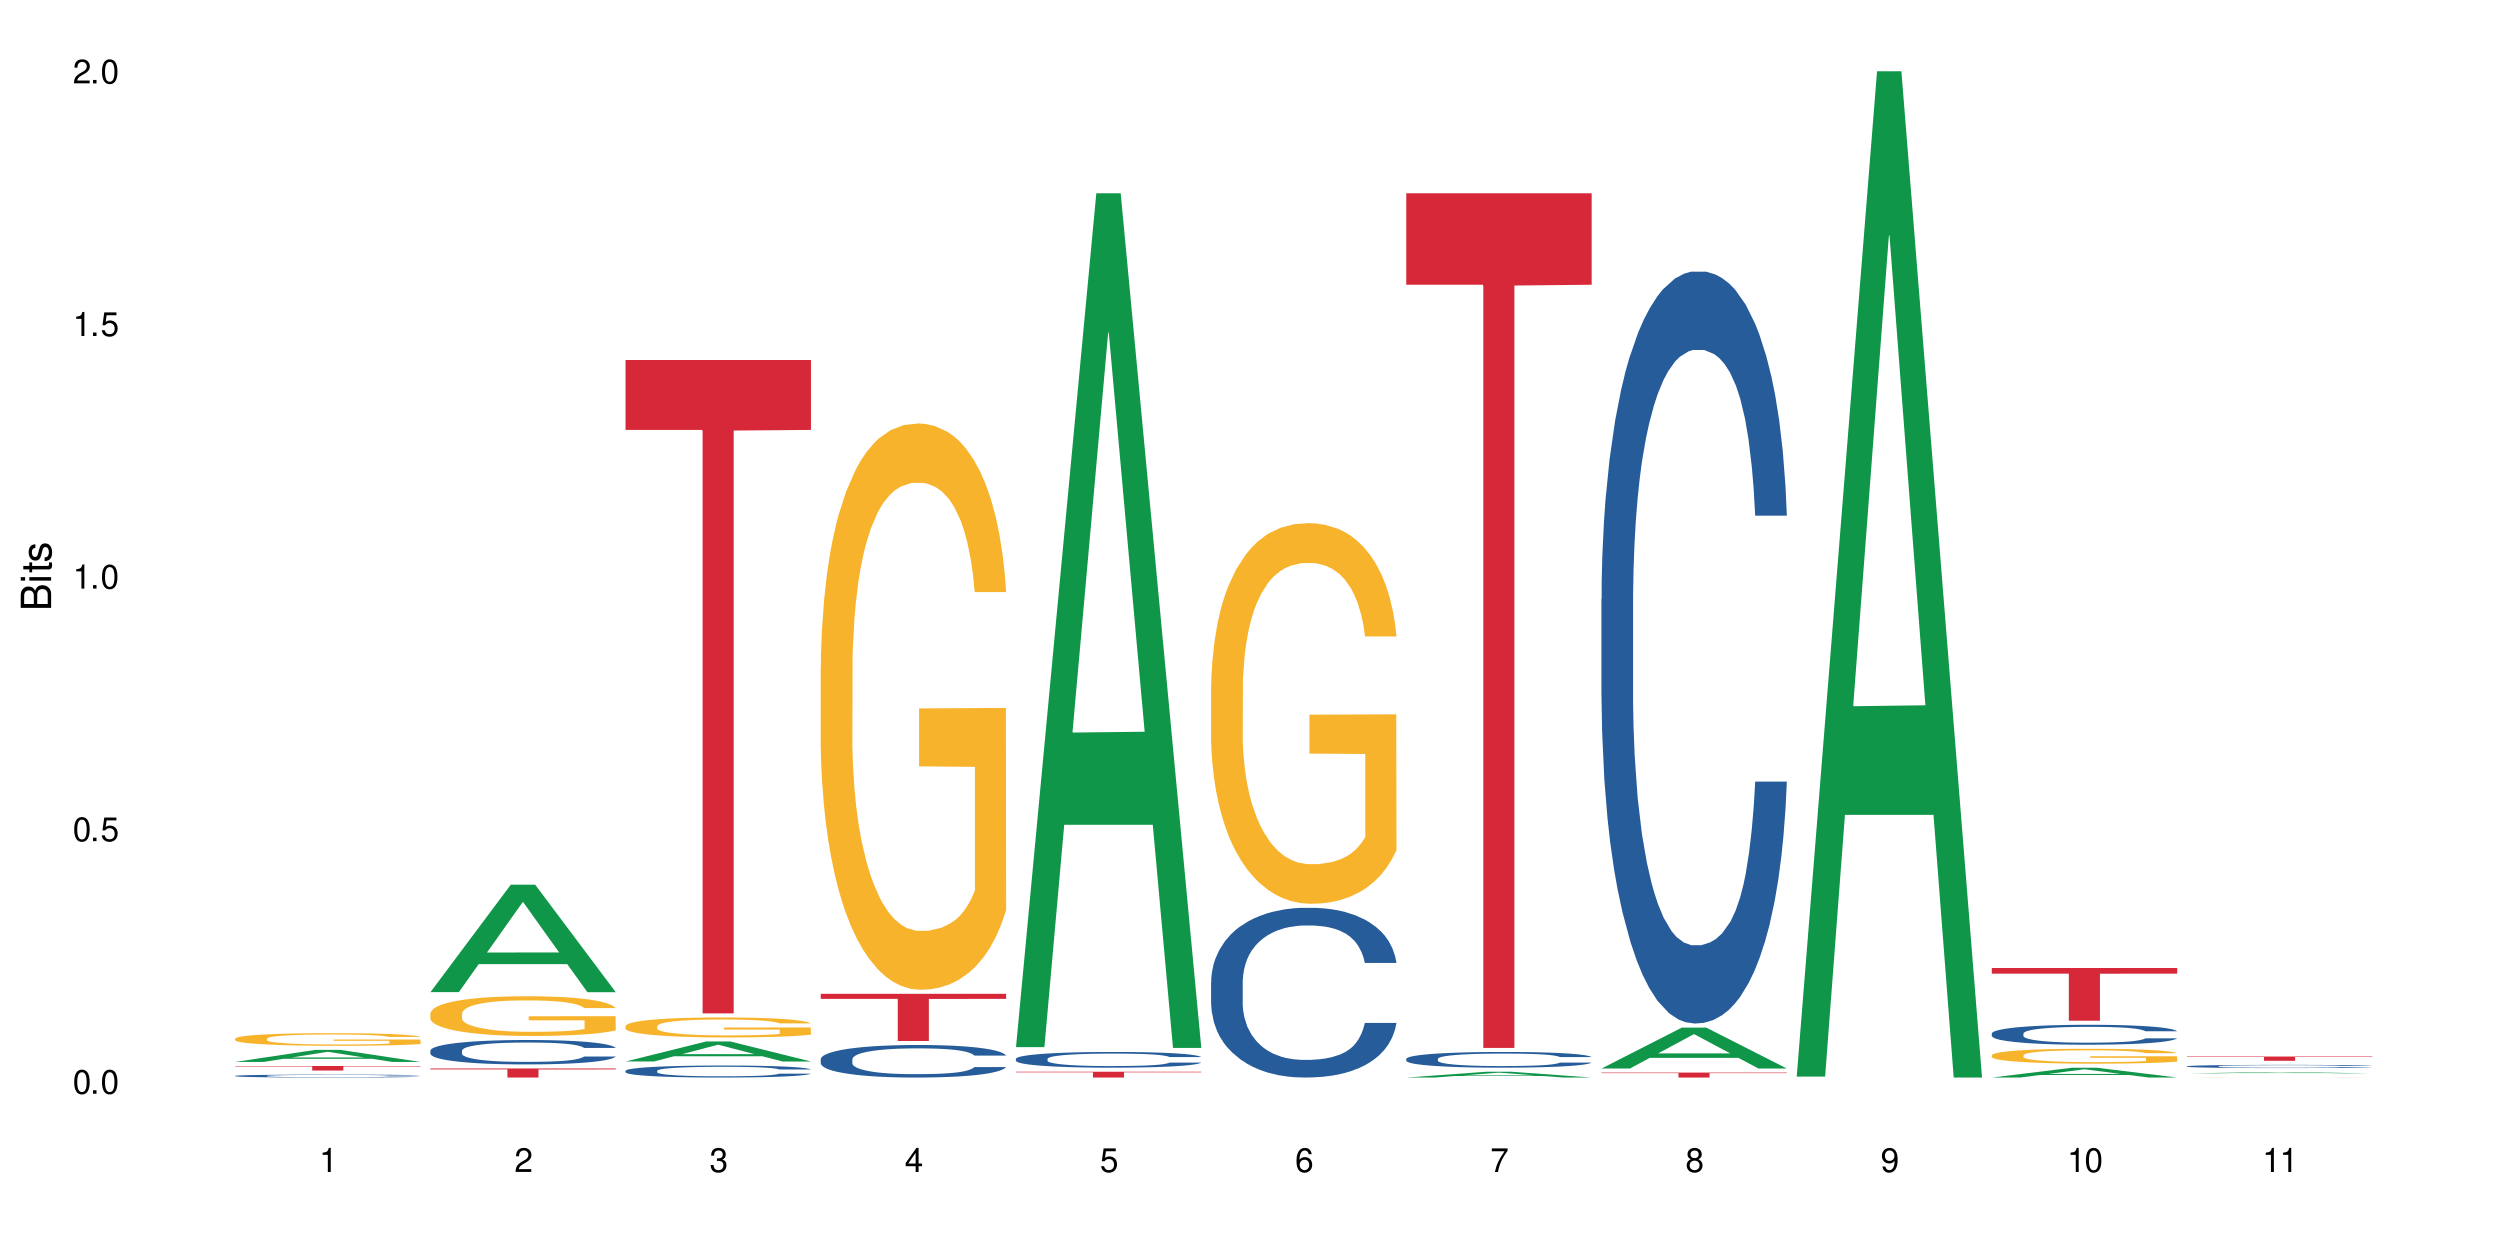 <?xml version="1.0" encoding="UTF-8"?>
<svg xmlns="http://www.w3.org/2000/svg" xmlns:xlink="http://www.w3.org/1999/xlink" width="720" height="360" viewBox="0 0 720 360">
<defs>
<g>
<g id="glyph-0-0">
</g>
<g id="glyph-0-1">
<path d="M 2.641 -6.938 C 2 -6.938 1.422 -6.656 1.078 -6.172 C 0.641 -5.562 0.406 -4.641 0.406 -3.359 C 0.406 -1.016 1.188 0.219 2.641 0.219 C 4.078 0.219 4.859 -1.016 4.859 -3.297 C 4.859 -4.641 4.656 -5.547 4.203 -6.172 C 3.844 -6.656 3.281 -6.938 2.641 -6.938 Z M 2.641 -6.188 C 3.547 -6.188 4 -5.25 4 -3.375 C 4 -1.406 3.562 -0.484 2.625 -0.484 C 1.734 -0.484 1.281 -1.438 1.281 -3.344 C 1.281 -5.25 1.734 -6.188 2.641 -6.188 Z M 2.641 -6.188 "/>
</g>
<g id="glyph-0-2">
<path d="M 1.828 -1 L 0.828 -1 L 0.828 0 L 1.828 0 Z M 1.828 -1 "/>
</g>
<g id="glyph-0-3">
<path d="M 4.562 -6.797 L 1.062 -6.797 L 0.547 -3.094 L 1.328 -3.094 C 1.719 -3.562 2.047 -3.734 2.578 -3.734 C 3.484 -3.734 4.062 -3.109 4.062 -2.094 C 4.062 -1.125 3.484 -0.531 2.578 -0.531 C 1.828 -0.531 1.375 -0.906 1.188 -1.672 L 0.328 -1.672 C 0.453 -1.109 0.547 -0.844 0.75 -0.594 C 1.125 -0.078 1.828 0.219 2.594 0.219 C 3.969 0.219 4.922 -0.781 4.922 -2.219 C 4.922 -3.562 4.031 -4.484 2.719 -4.484 C 2.25 -4.484 1.859 -4.359 1.469 -4.062 L 1.734 -5.969 L 4.562 -5.969 Z M 4.562 -6.797 "/>
</g>
<g id="glyph-0-4">
<path d="M 2.484 -4.938 L 2.484 0 L 3.328 0 L 3.328 -6.938 L 2.766 -6.938 C 2.469 -5.875 2.281 -5.734 0.984 -5.562 L 0.984 -4.938 Z M 2.484 -4.938 "/>
</g>
<g id="glyph-0-5">
<path d="M 4.859 -0.828 L 1.281 -0.828 C 1.359 -1.406 1.672 -1.781 2.5 -2.281 L 3.469 -2.828 C 4.406 -3.344 4.906 -4.062 4.906 -4.906 C 4.906 -5.484 4.672 -6.031 4.266 -6.406 C 3.859 -6.766 3.375 -6.938 2.719 -6.938 C 1.859 -6.938 1.219 -6.625 0.844 -6.031 C 0.609 -5.672 0.5 -5.234 0.484 -4.531 L 1.328 -4.531 C 1.359 -5.016 1.406 -5.281 1.531 -5.516 C 1.75 -5.938 2.188 -6.203 2.703 -6.203 C 3.469 -6.203 4.031 -5.641 4.031 -4.891 C 4.031 -4.344 3.719 -3.859 3.125 -3.516 L 2.234 -3 C 0.812 -2.172 0.406 -1.531 0.328 -0.016 L 4.859 -0.016 Z M 4.859 -0.828 "/>
</g>
<g id="glyph-0-6">
<path d="M 2.125 -3.188 L 2.578 -3.188 C 3.5 -3.188 3.984 -2.766 3.984 -1.922 C 3.984 -1.062 3.469 -0.531 2.594 -0.531 C 1.656 -0.531 1.203 -1 1.156 -2.016 L 0.312 -2.016 C 0.344 -1.453 0.438 -1.094 0.609 -0.781 C 0.953 -0.109 1.625 0.219 2.547 0.219 C 3.953 0.219 4.859 -0.625 4.859 -1.938 C 4.859 -2.828 4.516 -3.297 3.703 -3.594 C 4.344 -3.844 4.656 -4.328 4.656 -5.031 C 4.656 -6.219 3.875 -6.938 2.578 -6.938 C 1.203 -6.938 0.484 -6.172 0.453 -4.703 L 1.297 -4.703 C 1.312 -5.125 1.344 -5.359 1.453 -5.578 C 1.641 -5.969 2.062 -6.203 2.594 -6.203 C 3.344 -6.203 3.797 -5.75 3.797 -5 C 3.797 -4.516 3.609 -4.219 3.25 -4.047 C 3.016 -3.953 2.703 -3.922 2.125 -3.906 Z M 2.125 -3.188 "/>
</g>
<g id="glyph-0-7">
<path d="M 3.141 -1.672 L 3.141 0 L 3.984 0 L 3.984 -1.672 L 4.984 -1.672 L 4.984 -2.438 L 3.984 -2.438 L 3.984 -6.938 L 3.359 -6.938 L 0.266 -2.578 L 0.266 -1.672 Z M 3.141 -2.438 L 1 -2.438 L 3.141 -5.5 Z M 3.141 -2.438 "/>
</g>
<g id="glyph-0-8">
<path d="M 4.781 -5.125 C 4.609 -6.266 3.891 -6.938 2.844 -6.938 C 2.094 -6.938 1.422 -6.578 1.031 -5.953 C 0.594 -5.266 0.406 -4.422 0.406 -3.172 C 0.406 -2 0.578 -1.25 0.984 -0.641 C 1.359 -0.078 1.953 0.219 2.703 0.219 C 3.984 0.219 4.922 -0.75 4.922 -2.094 C 4.922 -3.375 4.062 -4.281 2.844 -4.281 C 2.172 -4.281 1.641 -4.031 1.281 -3.516 C 1.281 -5.234 1.828 -6.188 2.797 -6.188 C 3.391 -6.188 3.797 -5.797 3.938 -5.125 Z M 2.734 -3.531 C 3.547 -3.531 4.062 -2.953 4.062 -2.031 C 4.062 -1.156 3.484 -0.531 2.703 -0.531 C 1.922 -0.531 1.328 -1.188 1.328 -2.078 C 1.328 -2.938 1.906 -3.531 2.734 -3.531 Z M 2.734 -3.531 "/>
</g>
<g id="glyph-0-9">
<path d="M 4.984 -6.797 L 0.438 -6.797 L 0.438 -5.969 L 4.109 -5.969 C 2.5 -3.656 1.828 -2.234 1.328 0 L 2.219 0 C 2.594 -2.172 3.453 -4.047 4.984 -6.094 Z M 4.984 -6.797 "/>
</g>
<g id="glyph-0-10">
<path d="M 3.75 -3.656 C 4.469 -4.094 4.688 -4.438 4.688 -5.078 C 4.688 -6.172 3.844 -6.938 2.641 -6.938 C 1.438 -6.938 0.594 -6.172 0.594 -5.094 C 0.594 -4.438 0.812 -4.094 1.516 -3.656 C 0.734 -3.266 0.359 -2.703 0.359 -1.922 C 0.359 -0.656 1.281 0.219 2.641 0.219 C 3.984 0.219 4.922 -0.656 4.922 -1.922 C 4.922 -2.703 4.531 -3.266 3.75 -3.656 Z M 2.641 -6.188 C 3.359 -6.188 3.812 -5.75 3.812 -5.062 C 3.812 -4.406 3.344 -3.984 2.641 -3.984 C 1.922 -3.984 1.453 -4.406 1.453 -5.078 C 1.453 -5.75 1.922 -6.188 2.641 -6.188 Z M 2.641 -3.266 C 3.484 -3.266 4.062 -2.719 4.062 -1.906 C 4.062 -1.078 3.484 -0.531 2.625 -0.531 C 1.797 -0.531 1.219 -1.094 1.219 -1.906 C 1.219 -2.719 1.781 -3.266 2.641 -3.266 Z M 2.641 -3.266 "/>
</g>
<g id="glyph-0-11">
<path d="M 0.516 -1.578 C 0.672 -0.453 1.406 0.219 2.438 0.219 C 3.188 0.219 3.859 -0.141 4.266 -0.766 C 4.688 -1.453 4.891 -2.297 4.891 -3.547 C 4.891 -4.719 4.703 -5.453 4.312 -6.078 C 3.938 -6.641 3.344 -6.938 2.594 -6.938 C 1.297 -6.938 0.359 -5.969 0.359 -4.625 C 0.359 -3.344 1.234 -2.453 2.453 -2.453 C 3.094 -2.453 3.578 -2.672 4.016 -3.203 C 4 -1.484 3.469 -0.531 2.5 -0.531 C 1.906 -0.531 1.484 -0.906 1.359 -1.578 Z M 2.578 -6.203 C 3.375 -6.203 3.969 -5.531 3.969 -4.641 C 3.969 -3.797 3.391 -3.188 2.547 -3.188 C 1.734 -3.188 1.234 -3.766 1.234 -4.688 C 1.234 -5.562 1.797 -6.203 2.578 -6.203 Z M 2.578 -6.203 "/>
</g>
<g id="glyph-1-0">
</g>
<g id="glyph-1-1">
<path d="M 0 -0.953 L 0 -4.891 C 0 -5.719 -0.234 -6.344 -0.734 -6.797 C -1.188 -7.234 -1.812 -7.469 -2.5 -7.469 C -3.547 -7.469 -4.188 -7 -4.625 -5.875 C -4.984 -6.688 -5.625 -7.094 -6.531 -7.094 C -7.172 -7.094 -7.734 -6.859 -8.141 -6.391 C -8.562 -5.922 -8.75 -5.344 -8.75 -4.5 L -8.75 -0.953 Z M -4.984 -2.062 L -7.766 -2.062 L -7.766 -4.219 C -7.766 -4.844 -7.688 -5.203 -7.453 -5.5 C -7.219 -5.812 -6.859 -5.969 -6.375 -5.969 C -5.891 -5.969 -5.531 -5.812 -5.297 -5.5 C -5.062 -5.203 -4.984 -4.844 -4.984 -4.219 Z M -0.984 -2.062 L -4 -2.062 L -4 -4.781 C -4 -5.766 -3.438 -6.359 -2.484 -6.359 C -1.547 -6.359 -0.984 -5.766 -0.984 -4.781 Z M -0.984 -2.062 "/>
</g>
<g id="glyph-1-2">
<path d="M -6.281 -1.797 L -6.281 -0.797 L 0 -0.797 L 0 -1.797 Z M -8.75 -1.797 L -8.75 -0.797 L -7.484 -0.797 L -7.484 -1.797 Z M -8.75 -1.797 "/>
</g>
<g id="glyph-1-3">
<path d="M -6.281 -3.047 L -6.281 -2.016 L -8.016 -2.016 L -8.016 -1.016 L -6.281 -1.016 L -6.281 -0.172 L -5.469 -0.172 L -5.469 -1.016 L -0.719 -1.016 C -0.078 -1.016 0.281 -1.453 0.281 -2.234 C 0.281 -2.5 0.25 -2.719 0.188 -3.047 L -0.641 -3.047 C -0.609 -2.906 -0.594 -2.766 -0.594 -2.562 C -0.594 -2.141 -0.719 -2.016 -1.156 -2.016 L -5.469 -2.016 L -5.469 -3.047 Z M -6.281 -3.047 "/>
</g>
<g id="glyph-1-4">
<path d="M -4.531 -5.25 C -5.766 -5.25 -6.469 -4.422 -6.469 -2.969 C -6.469 -1.516 -5.719 -0.562 -4.547 -0.562 C -3.562 -0.562 -3.094 -1.062 -2.734 -2.562 L -2.516 -3.484 C -2.344 -4.188 -2.094 -4.469 -1.641 -4.469 C -1.047 -4.469 -0.641 -3.875 -0.641 -3 C -0.641 -2.453 -0.797 -2 -1.062 -1.75 C -1.25 -1.594 -1.422 -1.531 -1.875 -1.469 L -1.875 -0.406 C -0.422 -0.453 0.281 -1.266 0.281 -2.922 C 0.281 -4.5 -0.5 -5.516 -1.719 -5.516 C -2.656 -5.516 -3.172 -4.984 -3.469 -3.734 L -3.703 -2.766 C -3.891 -1.953 -4.156 -1.609 -4.594 -1.609 C -5.188 -1.609 -5.547 -2.125 -5.547 -2.938 C -5.547 -3.75 -5.203 -4.172 -4.531 -4.203 Z M -4.531 -5.25 "/>
</g>
</g>
</defs>
<rect x="-72" y="-36" width="864" height="432" fill="rgb(100%, 100%, 100%)" fill-opacity="1"/>
<path fill-rule="nonzero" fill="rgb(6.275%, 58.824%, 28.235%)" fill-opacity="1" d="M 67.73 305.836 L 67.789 305.832 L 90.895 302.355 L 97.91 302.355 L 121.133 305.84 L 112.973 305.84 L 107.152 304.93 L 81.652 304.93 L 75.945 305.836 L 67.73 305.836 L 84.105 304.555 L 104.816 304.551 L 94.488 302.926 L 94.375 302.922 L 94.262 302.93 L 84.047 304.551 L 84.105 304.555 Z M 67.73 305.836 "/>
<path fill-rule="nonzero" fill="rgb(14.51%, 36.078%, 60%)" fill-opacity="1" d="M 67.73 309.852 L 67.797 309.852 L 67.797 309.832 L 67.992 309.805 L 68.449 309.766 L 68.902 309.742 L 70.074 309.695 L 71.703 309.648 L 73.398 309.617 L 74.633 309.598 L 75.742 309.582 L 78.281 309.551 L 79.91 309.535 L 81.668 309.523 L 83.816 309.512 L 85.379 309.504 L 88.895 309.488 L 91.5 309.484 L 93.52 309.48 L 97.883 309.48 L 100.488 309.484 L 102.375 309.488 L 104.461 309.496 L 106.219 309.504 L 109.281 309.52 L 112.016 309.543 L 113.254 309.555 L 115.207 309.578 L 116.703 309.602 L 117.746 309.621 L 118.918 309.648 L 119.961 309.684 L 120.742 309.727 L 121.133 309.758 L 112.016 309.758 L 111.559 309.727 L 111.039 309.703 L 110.062 309.672 L 109.086 309.648 L 107.715 309.625 L 106.48 309.609 L 104.785 309.598 L 103.289 309.586 L 101.727 309.582 L 100.227 309.574 L 97.363 309.57 L 94.039 309.57 L 92.805 309.574 L 90.262 309.578 L 88.895 309.586 L 86.941 309.594 L 85.574 309.605 L 83.945 309.621 L 82.84 309.633 L 81.473 309.652 L 80.496 309.672 L 79.387 309.699 L 78.738 309.719 L 78.152 309.738 L 77.629 309.766 L 77.238 309.793 L 76.977 309.82 L 76.848 309.848 L 76.848 309.969 L 76.977 309.996 L 77.305 310.031 L 78.152 310.078 L 79.387 310.117 L 80.82 310.152 L 82.188 310.176 L 82.969 310.184 L 84.012 310.195 L 85.641 310.211 L 87.984 310.227 L 89.352 310.234 L 91.438 310.242 L 98.988 310.242 L 100.684 310.238 L 102.441 310.23 L 104.852 310.219 L 106.348 310.203 L 107.652 310.191 L 108.629 310.176 L 109.281 310.164 L 110.258 310.141 L 111.039 310.113 L 111.625 310.086 L 112.016 310.059 L 121.133 310.059 L 120.742 310.09 L 120.156 310.121 L 119.57 310.145 L 118.656 310.172 L 117.613 310.195 L 116.117 310.223 L 114.879 310.238 L 113.254 310.258 L 111.754 310.273 L 110.125 310.285 L 107.715 310.301 L 106.152 310.309 L 104.461 310.316 L 102.441 310.324 L 99.902 310.328 L 97.168 310.332 L 91.891 310.332 L 89.871 310.328 L 87.203 310.32 L 83.883 310.309 L 81.473 310.293 L 79.582 310.277 L 77.957 310.262 L 76.133 310.242 L 73.789 310.207 L 72.355 310.18 L 71.379 310.16 L 70.27 310.129 L 69.488 310.102 L 68.578 310.059 L 67.926 310.004 L 67.73 309.961 Z M 67.73 309.852 "/>
<path fill-rule="nonzero" fill="rgb(96.863%, 70.196%, 16.863%)" fill-opacity="1" d="M 67.73 299.113 L 67.797 299.109 L 67.797 299.043 L 68.055 298.891 L 68.707 298.688 L 69.555 298.516 L 70.465 298.383 L 71.051 298.312 L 72.027 298.215 L 72.875 298.141 L 75.023 297.992 L 77.762 297.852 L 79.258 297.793 L 80.949 297.734 L 83.359 297.672 L 84.469 297.648 L 87.855 297.598 L 91.695 297.562 L 95.93 297.555 L 97.883 297.555 L 100.555 297.57 L 104.199 297.605 L 106.285 297.641 L 107.91 297.672 L 109.605 297.715 L 111.688 297.781 L 113.645 297.863 L 115.207 297.941 L 116.77 298.043 L 118.07 298.148 L 119.18 298.266 L 120.156 298.402 L 120.742 298.52 L 121.133 298.637 L 112.078 298.637 L 111.559 298.52 L 110.973 298.43 L 109.996 298.32 L 109.02 298.242 L 108.043 298.176 L 106.219 298.09 L 104.656 298.039 L 102.703 297.992 L 100.812 297.961 L 98.664 297.941 L 97.363 297.934 L 93.91 297.934 L 90.785 297.957 L 88.961 297.984 L 87.66 298.012 L 85.836 298.062 L 84.727 298.102 L 84.078 298.129 L 82.125 298.23 L 80.82 298.324 L 80.105 298.387 L 79.191 298.488 L 78.543 298.578 L 77.824 298.711 L 77.434 298.809 L 76.914 299.035 L 76.848 299.633 L 77.043 299.758 L 77.434 299.895 L 77.957 300.016 L 78.738 300.141 L 79.52 300.238 L 80.887 300.367 L 82.059 300.453 L 82.969 300.512 L 84.727 300.602 L 85.445 300.629 L 87.137 300.691 L 88.895 300.738 L 91.047 300.777 L 92.672 300.797 L 95.277 300.812 L 98.598 300.812 L 102.508 300.793 L 104.98 300.766 L 106.676 300.738 L 107.781 300.715 L 109.148 300.68 L 110.125 300.648 L 111.039 300.609 L 112.145 300.555 L 112.145 299.758 L 96.059 299.758 L 96.059 299.383 L 121.066 299.379 L 121.133 300.68 L 119.766 300.77 L 118.07 300.855 L 116.441 300.922 L 114.75 300.98 L 112.34 301.043 L 110.387 301.082 L 107.391 301.129 L 104.656 301.16 L 101.789 301.18 L 99.25 301.188 L 96.254 301.191 L 93.586 301.184 L 90.719 301.164 L 88.441 301.137 L 86.355 301.105 L 84.273 301.062 L 81.668 300.992 L 79.973 300.938 L 78.215 300.867 L 76.457 300.781 L 74.895 300.691 L 73.852 300.625 L 72.812 300.543 L 71.703 300.445 L 70.66 300.332 L 69.879 300.227 L 69.164 300.113 L 68.645 300.004 L 68.121 299.852 L 67.859 299.734 L 67.73 299.629 Z M 67.73 299.113 "/>
<path fill-rule="nonzero" fill="rgb(83.922%, 15.686%, 22.353%)" fill-opacity="1" d="M 67.73 307.004 L 121.133 307.004 L 121.133 307.145 L 98.875 307.145 L 98.875 308.32 L 89.922 308.32 L 89.922 307.148 L 89.793 307.145 L 67.73 307.145 Z M 67.73 307.004 "/>
<path fill-rule="nonzero" fill="rgb(6.275%, 58.824%, 28.235%)" fill-opacity="1" d="M 123.941 285.73 L 124 285.699 L 147.105 254.789 L 154.125 254.789 L 177.344 285.758 L 169.184 285.758 L 163.367 277.676 L 137.863 277.676 L 132.156 285.73 L 123.941 285.73 L 140.316 274.332 L 161.027 274.301 L 150.699 259.848 L 150.586 259.82 L 150.473 259.906 L 140.258 274.301 L 140.316 274.332 Z M 123.941 285.73 "/>
<path fill-rule="nonzero" fill="rgb(14.51%, 36.078%, 60%)" fill-opacity="1" d="M 123.941 302.582 L 124.008 302.574 L 124.008 302.422 L 124.203 302.176 L 124.66 301.867 L 125.113 301.656 L 126.285 301.277 L 127.914 300.91 L 129.609 300.629 L 130.844 300.461 L 131.953 300.332 L 134.492 300.098 L 136.121 299.973 L 137.879 299.863 L 140.027 299.754 L 141.59 299.691 L 145.109 299.59 L 147.711 299.543 L 149.73 299.523 L 154.094 299.523 L 156.699 299.551 L 158.59 299.582 L 160.672 299.633 L 162.43 299.691 L 165.492 299.832 L 168.227 300.012 L 169.465 300.117 L 171.418 300.316 L 172.914 300.508 L 173.957 300.676 L 175.129 300.91 L 176.172 301.199 L 176.953 301.527 L 177.344 301.805 L 168.227 301.805 L 167.77 301.547 L 167.25 301.348 L 166.273 301.086 L 165.297 300.898 L 163.93 300.715 L 162.691 300.59 L 160.996 300.469 L 159.5 300.391 L 157.938 300.332 L 156.438 300.297 L 153.574 300.258 L 150.254 300.258 L 149.016 300.27 L 146.477 300.32 L 145.109 300.367 L 143.152 300.457 L 141.785 300.539 L 140.156 300.668 L 139.051 300.777 L 137.684 300.945 L 136.707 301.094 L 135.598 301.305 L 134.949 301.465 L 134.363 301.645 L 133.84 301.855 L 133.449 302.082 L 133.191 302.32 L 133.059 302.551 L 133.059 303.547 L 133.191 303.777 L 133.516 304.047 L 134.363 304.438 L 135.598 304.777 L 137.031 305.047 L 138.398 305.242 L 139.18 305.332 L 140.223 305.434 L 141.852 305.562 L 144.195 305.691 L 145.562 305.742 L 147.648 305.793 L 149.797 305.82 L 152.66 305.82 L 155.203 305.793 L 156.895 305.762 L 158.652 305.711 L 161.062 305.602 L 162.559 305.5 L 163.863 305.375 L 164.84 305.254 L 165.492 305.152 L 166.469 304.953 L 167.25 304.734 L 167.836 304.508 L 168.227 304.289 L 177.344 304.289 L 176.953 304.547 L 176.367 304.797 L 175.781 304.984 L 174.867 305.211 L 173.828 305.41 L 172.328 305.633 L 171.09 305.781 L 169.465 305.941 L 167.965 306.062 L 166.336 306.172 L 163.93 306.301 L 162.363 306.367 L 160.672 306.422 L 158.652 306.477 L 156.113 306.52 L 153.379 306.547 L 150.84 306.551 L 148.102 306.539 L 146.086 306.512 L 143.414 306.457 L 140.094 306.34 L 137.684 306.219 L 135.793 306.098 L 134.168 305.969 L 132.344 305.793 L 130 305.512 L 128.566 305.293 L 127.59 305.113 L 126.48 304.863 L 125.699 304.637 L 124.789 304.277 L 124.137 303.82 L 123.941 303.469 Z M 123.941 302.582 "/>
<path fill-rule="nonzero" fill="rgb(96.863%, 70.196%, 16.863%)" fill-opacity="1" d="M 123.941 291.82 L 124.008 291.812 L 124.008 291.602 L 124.27 291.133 L 124.918 290.484 L 125.766 289.953 L 126.676 289.535 L 127.266 289.316 L 128.242 289 L 129.086 288.773 L 131.234 288.301 L 133.973 287.863 L 135.469 287.676 L 137.164 287.496 L 139.57 287.297 L 140.68 287.227 L 144.066 287.059 L 147.906 286.953 L 152.141 286.922 L 154.094 286.934 L 156.766 286.977 L 160.41 287.09 L 162.496 287.195 L 164.125 287.297 L 165.816 287.434 L 167.902 287.645 L 169.855 287.895 L 171.418 288.145 L 172.98 288.457 L 174.281 288.793 L 175.391 289.156 L 176.367 289.598 L 176.953 289.961 L 177.344 290.328 L 168.293 290.328 L 167.77 289.961 L 167.184 289.68 L 166.207 289.336 L 165.23 289.086 L 164.254 288.887 L 162.43 288.613 L 160.867 288.449 L 158.914 288.301 L 157.023 288.207 L 154.875 288.145 L 153.574 288.125 L 150.121 288.125 L 146.996 288.195 L 145.172 288.281 L 143.871 288.363 L 142.047 288.52 L 140.941 288.645 L 140.289 288.73 L 138.336 289.055 L 137.031 289.348 L 136.316 289.543 L 135.402 289.859 L 134.754 290.141 L 134.035 290.559 L 133.645 290.871 L 133.125 291.582 L 133.059 293.461 L 133.254 293.859 L 133.645 294.285 L 134.168 294.664 L 134.949 295.059 L 135.73 295.363 L 137.098 295.77 L 138.27 296.043 L 139.18 296.219 L 140.941 296.5 L 141.656 296.594 L 143.348 296.785 L 145.109 296.93 L 147.258 297.055 L 148.883 297.117 L 151.488 297.168 L 154.812 297.168 L 158.719 297.105 L 161.191 297.023 L 162.887 296.941 L 163.992 296.867 L 165.359 296.754 L 166.336 296.648 L 167.25 296.531 L 168.355 296.355 L 168.355 293.859 L 152.27 293.848 L 152.27 292.68 L 177.277 292.668 L 177.344 296.754 L 175.977 297.035 L 174.281 297.305 L 172.656 297.516 L 170.961 297.691 L 168.551 297.891 L 166.598 298.016 L 163.602 298.164 L 160.867 298.258 L 158 298.32 L 155.461 298.352 L 152.465 298.359 L 149.797 298.34 L 146.93 298.277 L 144.652 298.195 L 142.566 298.09 L 140.484 297.953 L 137.879 297.734 L 136.188 297.555 L 134.426 297.336 L 132.668 297.074 L 131.105 296.793 L 130.062 296.574 L 129.023 296.324 L 127.914 296.012 L 126.871 295.656 L 126.09 295.332 L 125.375 294.965 L 124.855 294.621 L 124.332 294.152 L 124.074 293.773 L 123.941 293.453 Z M 123.941 291.82 "/>
<path fill-rule="nonzero" fill="rgb(83.922%, 15.686%, 22.353%)" fill-opacity="1" d="M 123.941 307.715 L 177.344 307.715 L 177.344 307.996 L 155.086 308 L 155.086 310.332 L 146.133 310.332 L 146.133 308 L 146.004 307.996 L 123.941 307.996 Z M 123.941 307.715 "/>
<path fill-rule="nonzero" fill="rgb(6.275%, 58.824%, 28.235%)" fill-opacity="1" d="M 180.152 305.707 L 180.211 305.703 L 203.316 299.949 L 210.336 299.949 L 233.555 305.715 L 225.395 305.715 L 219.578 304.211 L 194.074 304.211 L 188.371 305.707 L 180.152 305.707 L 196.527 303.586 L 217.238 303.582 L 206.91 300.891 L 206.797 300.887 L 206.684 300.902 L 196.473 303.582 L 196.527 303.586 Z M 180.152 305.707 "/>
<path fill-rule="nonzero" fill="rgb(14.51%, 36.078%, 60%)" fill-opacity="1" d="M 180.152 308.383 L 180.219 308.379 L 180.219 308.301 L 180.414 308.184 L 180.871 308.031 L 181.324 307.926 L 182.5 307.738 L 184.125 307.559 L 185.82 307.422 L 187.059 307.34 L 188.164 307.277 L 190.703 307.16 L 192.332 307.098 L 194.09 307.047 L 196.238 306.992 L 197.801 306.961 L 201.32 306.91 L 203.922 306.887 L 205.941 306.879 L 210.305 306.879 L 212.91 306.891 L 214.801 306.906 L 216.883 306.934 L 218.641 306.961 L 221.703 307.031 L 224.438 307.117 L 225.676 307.168 L 227.629 307.266 L 229.125 307.359 L 230.168 307.441 L 231.34 307.559 L 232.383 307.703 L 233.164 307.863 L 233.555 308 L 224.438 308 L 223.98 307.871 L 223.461 307.773 L 222.484 307.645 L 221.508 307.555 L 220.141 307.461 L 218.902 307.402 L 217.207 307.344 L 215.711 307.305 L 214.148 307.277 L 212.648 307.258 L 209.785 307.238 L 206.465 307.238 L 205.227 307.246 L 202.688 307.27 L 201.32 307.293 L 199.363 307.336 L 197.996 307.379 L 196.371 307.441 L 195.262 307.492 L 193.895 307.574 L 192.918 307.648 L 191.812 307.754 L 191.16 307.832 L 190.574 307.922 L 190.051 308.023 L 189.66 308.137 L 189.402 308.25 L 189.27 308.367 L 189.27 308.855 L 189.402 308.969 L 189.727 309.102 L 190.574 309.293 L 191.812 309.461 L 193.242 309.594 L 194.609 309.688 L 195.395 309.734 L 196.434 309.781 L 198.062 309.848 L 200.406 309.91 L 201.773 309.934 L 203.859 309.961 L 206.008 309.973 L 208.875 309.973 L 211.414 309.961 L 213.105 309.945 L 214.863 309.918 L 217.273 309.863 L 218.773 309.816 L 220.074 309.754 L 221.051 309.695 L 221.703 309.645 L 222.68 309.547 L 223.461 309.438 L 224.047 309.328 L 224.438 309.223 L 233.555 309.223 L 233.164 309.348 L 232.578 309.469 L 231.992 309.562 L 231.082 309.672 L 230.039 309.77 L 228.539 309.883 L 227.305 309.953 L 225.676 310.031 L 224.176 310.094 L 222.551 310.145 L 220.141 310.211 L 218.578 310.242 L 216.883 310.27 L 214.863 310.293 L 212.324 310.316 L 209.59 310.328 L 207.051 310.332 L 204.316 310.324 L 202.297 310.312 L 199.625 310.285 L 196.305 310.227 L 193.895 310.168 L 192.008 310.109 L 190.379 310.047 L 188.555 309.961 L 186.211 309.82 L 184.777 309.715 L 183.801 309.625 L 182.695 309.504 L 181.914 309.391 L 181 309.215 L 180.348 308.992 L 180.152 308.816 Z M 180.152 308.383 "/>
<path fill-rule="nonzero" fill="rgb(96.863%, 70.196%, 16.863%)" fill-opacity="1" d="M 180.152 295.492 L 180.219 295.488 L 180.219 295.383 L 180.48 295.145 L 181.129 294.816 L 181.977 294.551 L 182.891 294.34 L 183.477 294.23 L 184.453 294.07 L 185.297 293.953 L 187.449 293.719 L 190.184 293.496 L 191.68 293.402 L 193.375 293.312 L 195.785 293.211 L 196.891 293.176 L 200.277 293.09 L 204.121 293.039 L 208.352 293.023 L 210.305 293.027 L 212.977 293.051 L 216.621 293.109 L 218.707 293.16 L 220.336 293.211 L 222.027 293.281 L 224.113 293.387 L 226.066 293.512 L 227.629 293.641 L 229.191 293.797 L 230.492 293.965 L 231.602 294.148 L 232.578 294.371 L 233.164 294.555 L 233.555 294.738 L 224.504 294.738 L 223.98 294.555 L 223.395 294.414 L 222.418 294.238 L 221.441 294.113 L 220.465 294.012 L 218.641 293.875 L 217.078 293.793 L 215.125 293.719 L 213.238 293.672 L 211.086 293.641 L 209.785 293.629 L 206.332 293.629 L 203.207 293.664 L 201.383 293.707 L 200.082 293.75 L 198.258 293.828 L 197.152 293.891 L 196.5 293.934 L 194.547 294.098 L 193.242 294.246 L 192.527 294.344 L 191.617 294.504 L 190.965 294.645 L 190.246 294.855 L 189.855 295.012 L 189.336 295.371 L 189.27 296.316 L 189.465 296.52 L 189.855 296.734 L 190.379 296.922 L 191.16 297.125 L 191.941 297.277 L 193.309 297.48 L 194.48 297.617 L 195.395 297.707 L 197.152 297.852 L 197.867 297.898 L 199.562 297.992 L 201.32 298.066 L 203.469 298.129 L 205.098 298.16 L 207.699 298.188 L 211.023 298.188 L 214.93 298.156 L 217.402 298.113 L 219.098 298.07 L 220.203 298.035 L 221.57 297.977 L 222.551 297.922 L 223.461 297.867 L 224.566 297.777 L 224.566 296.52 L 208.484 296.512 L 208.484 295.922 L 233.488 295.918 L 233.555 297.977 L 232.188 298.117 L 230.492 298.254 L 228.867 298.359 L 227.172 298.449 L 224.762 298.551 L 222.809 298.613 L 219.812 298.688 L 217.078 298.734 L 214.215 298.766 L 211.672 298.781 L 208.68 298.785 L 206.008 298.777 L 203.141 298.746 L 200.863 298.703 L 198.777 298.648 L 196.695 298.582 L 194.09 298.473 L 192.398 298.383 L 190.641 298.27 L 188.879 298.141 L 187.316 297.996 L 186.277 297.887 L 185.234 297.762 L 184.125 297.602 L 183.086 297.422 L 182.305 297.262 L 181.586 297.078 L 181.066 296.902 L 180.543 296.664 L 180.285 296.477 L 180.152 296.312 Z M 180.152 295.492 "/>
<path fill-rule="nonzero" fill="rgb(83.922%, 15.686%, 22.353%)" fill-opacity="1" d="M 180.152 103.676 L 233.555 103.676 L 233.555 123.82 L 211.301 123.996 L 211.301 291.859 L 202.344 291.859 L 202.344 124.172 L 202.215 123.82 L 180.152 123.82 Z M 180.152 103.676 "/>
<path fill-rule="nonzero" fill="rgb(14.51%, 36.078%, 60%)" fill-opacity="1" d="M 236.367 305.043 L 236.43 305.031 L 236.43 304.828 L 236.625 304.504 L 237.082 304.09 L 237.539 303.809 L 238.711 303.305 L 240.34 302.816 L 242.031 302.438 L 243.27 302.215 L 244.375 302.043 L 246.914 301.727 L 248.543 301.566 L 250.301 301.418 L 252.449 301.273 L 254.016 301.188 L 257.531 301.051 L 260.137 300.992 L 262.152 300.965 L 266.516 300.965 L 269.121 301 L 271.012 301.043 L 273.094 301.113 L 274.852 301.188 L 277.914 301.379 L 280.648 301.617 L 281.887 301.754 L 283.84 302.02 L 285.34 302.277 L 286.379 302.5 L 287.551 302.816 L 288.594 303.199 L 289.375 303.637 L 289.766 304.004 L 280.648 304.004 L 280.191 303.664 L 279.672 303.398 L 278.695 303.047 L 277.719 302.797 L 276.352 302.551 L 275.113 302.387 L 273.422 302.227 L 271.922 302.121 L 270.359 302.043 L 268.863 301.992 L 265.996 301.941 L 262.676 301.941 L 261.438 301.961 L 258.898 302.027 L 257.531 302.086 L 255.578 302.207 L 254.211 302.32 L 252.582 302.488 L 251.473 302.637 L 250.105 302.859 L 249.129 303.055 L 248.023 303.336 L 247.371 303.551 L 246.785 303.793 L 246.266 304.074 L 245.875 304.375 L 245.613 304.691 L 245.484 305 L 245.484 306.324 L 245.613 306.633 L 245.938 306.992 L 246.785 307.516 L 248.023 307.969 L 249.457 308.328 L 250.824 308.586 L 251.605 308.707 L 252.645 308.844 L 254.273 309.016 L 256.617 309.184 L 257.984 309.254 L 260.07 309.32 L 262.219 309.355 L 265.086 309.355 L 267.625 309.32 L 269.316 309.281 L 271.074 309.211 L 273.484 309.066 L 274.984 308.93 L 276.285 308.766 L 277.262 308.602 L 277.914 308.465 L 278.891 308.199 L 279.672 307.91 L 280.258 307.609 L 280.648 307.32 L 289.766 307.32 L 289.375 307.66 L 288.789 307.996 L 288.203 308.242 L 287.293 308.543 L 286.25 308.809 L 284.75 309.109 L 283.516 309.305 L 281.887 309.52 L 280.387 309.684 L 278.762 309.828 L 276.352 310 L 274.789 310.086 L 273.094 310.16 L 271.074 310.23 L 268.535 310.289 L 265.801 310.324 L 263.262 310.332 L 260.527 310.316 L 258.508 310.281 L 255.836 310.203 L 252.516 310.051 L 250.105 309.887 L 248.219 309.723 L 246.59 309.555 L 244.766 309.32 L 242.422 308.945 L 240.988 308.656 L 240.012 308.414 L 238.906 308.082 L 238.125 307.781 L 237.211 307.301 L 236.562 306.695 L 236.367 306.223 Z M 236.367 305.043 "/>
<path fill-rule="nonzero" fill="rgb(96.863%, 70.196%, 16.863%)" fill-opacity="1" d="M 236.367 191.812 L 236.43 191.664 L 236.43 188.684 L 236.691 181.98 L 237.344 172.746 L 238.188 165.148 L 239.102 159.191 L 239.688 156.062 L 240.664 151.594 L 241.512 148.316 L 243.66 141.613 L 246.395 135.359 L 247.891 132.676 L 249.586 130.145 L 251.996 127.316 L 253.102 126.273 L 256.488 123.891 L 260.332 122.398 L 264.562 121.953 L 266.516 122.102 L 269.188 122.695 L 272.836 124.336 L 274.918 125.824 L 276.547 127.316 L 278.238 129.25 L 280.324 132.23 L 282.277 135.805 L 283.84 139.379 L 285.402 143.848 L 286.707 148.617 L 287.812 153.828 L 288.789 160.086 L 289.375 165.297 L 289.766 170.512 L 280.715 170.512 L 280.191 165.297 L 279.605 161.277 L 278.629 156.359 L 277.652 152.785 L 276.676 149.957 L 274.852 146.082 L 273.289 143.699 L 271.336 141.613 L 269.449 140.273 L 267.301 139.379 L 265.996 139.082 L 262.543 139.082 L 259.418 140.125 L 257.594 141.316 L 256.293 142.508 L 254.469 144.742 L 253.363 146.531 L 252.711 147.723 L 250.758 152.34 L 249.457 156.512 L 248.738 159.34 L 247.828 163.809 L 247.176 167.832 L 246.461 173.789 L 246.07 178.258 L 245.547 188.387 L 245.484 215.199 L 245.68 220.859 L 246.07 226.965 L 246.59 232.328 L 247.371 237.988 L 248.152 242.309 L 249.52 248.117 L 250.691 251.992 L 251.605 254.523 L 253.363 258.547 L 254.078 259.887 L 255.773 262.566 L 257.531 264.652 L 259.68 266.441 L 261.309 267.336 L 263.914 268.078 L 267.234 268.078 L 271.141 267.184 L 273.617 265.992 L 275.309 264.801 L 276.418 263.758 L 277.785 262.121 L 278.762 260.633 L 279.672 258.992 L 280.781 256.461 L 280.781 220.859 L 264.695 220.711 L 264.695 204.027 L 289.699 203.879 L 289.766 262.121 L 288.398 266.141 L 286.707 270.016 L 285.078 272.996 L 283.383 275.527 L 280.977 278.355 L 279.02 280.145 L 276.023 282.23 L 273.289 283.57 L 270.426 284.465 L 267.887 284.91 L 264.891 285.059 L 262.219 284.762 L 259.355 283.867 L 257.074 282.676 L 254.992 281.188 L 252.906 279.25 L 250.301 276.121 L 248.609 273.59 L 246.852 270.461 L 245.094 266.738 L 243.527 262.715 L 242.488 259.59 L 241.445 256.012 L 240.34 251.543 L 239.297 246.48 L 238.516 241.863 L 237.797 236.648 L 237.277 231.734 L 236.758 225.031 L 236.496 219.668 L 236.367 215.051 Z M 236.367 191.812 "/>
<path fill-rule="nonzero" fill="rgb(83.922%, 15.686%, 22.353%)" fill-opacity="1" d="M 236.367 286.223 L 289.766 286.223 L 289.766 287.676 L 267.512 287.691 L 267.512 299.801 L 258.555 299.801 L 258.555 287.703 L 258.426 287.676 L 236.367 287.676 Z M 236.367 286.223 "/>
<path fill-rule="nonzero" fill="rgb(6.275%, 58.824%, 28.235%)" fill-opacity="1" d="M 292.578 301.574 L 292.633 301.344 L 315.738 55.652 L 322.758 55.652 L 345.977 301.805 L 337.82 301.805 L 332 237.551 L 306.496 237.551 L 300.793 301.574 L 292.578 301.574 L 308.949 210.973 L 329.66 210.738 L 319.336 95.871 L 319.219 95.641 L 319.105 96.332 L 308.895 210.738 L 308.949 210.973 Z M 292.578 301.574 "/>
<path fill-rule="nonzero" fill="rgb(14.51%, 36.078%, 60%)" fill-opacity="1" d="M 292.578 304.938 L 292.641 304.93 L 292.641 304.832 L 292.836 304.676 L 293.293 304.477 L 293.75 304.34 L 294.922 304.098 L 296.551 303.859 L 298.242 303.68 L 299.48 303.57 L 300.586 303.488 L 303.125 303.336 L 304.754 303.258 L 306.512 303.188 L 308.664 303.117 L 310.227 303.074 L 313.742 303.008 L 316.348 302.98 L 318.367 302.969 L 322.73 302.969 L 325.332 302.984 L 327.223 303.004 L 329.305 303.039 L 331.066 303.074 L 334.125 303.168 L 336.859 303.281 L 338.098 303.348 L 340.051 303.477 L 341.551 303.602 L 342.59 303.707 L 343.762 303.859 L 344.805 304.047 L 345.586 304.258 L 345.977 304.434 L 336.859 304.434 L 336.406 304.27 L 335.883 304.141 L 334.906 303.973 L 333.93 303.852 L 332.562 303.734 L 331.324 303.656 L 329.633 303.574 L 328.133 303.527 L 326.57 303.488 L 325.074 303.465 L 322.207 303.438 L 318.887 303.438 L 317.648 303.449 L 315.109 303.48 L 313.742 303.508 L 311.789 303.566 L 310.422 303.621 L 308.793 303.703 L 307.684 303.773 L 306.316 303.883 L 305.34 303.977 L 304.234 304.113 L 303.582 304.215 L 302.996 304.332 L 302.477 304.469 L 302.086 304.613 L 301.824 304.766 L 301.695 304.914 L 301.695 305.555 L 301.824 305.703 L 302.148 305.879 L 302.996 306.129 L 304.234 306.348 L 305.668 306.523 L 307.035 306.648 L 307.816 306.703 L 308.859 306.77 L 310.484 306.852 L 312.832 306.938 L 314.199 306.969 L 316.281 307.004 L 318.43 307.02 L 321.297 307.02 L 323.836 307.004 L 325.527 306.98 L 327.289 306.949 L 329.695 306.879 L 331.195 306.812 L 332.496 306.734 L 333.473 306.656 L 334.125 306.59 L 335.102 306.461 L 335.883 306.32 L 336.469 306.176 L 336.859 306.035 L 345.977 306.035 L 345.586 306.199 L 345 306.363 L 344.414 306.48 L 343.504 306.625 L 342.461 306.754 L 340.965 306.898 L 339.727 306.992 L 338.098 307.098 L 336.602 307.176 L 334.973 307.246 L 332.562 307.328 L 331 307.371 L 329.305 307.406 L 327.289 307.441 L 324.746 307.469 L 322.012 307.484 L 319.473 307.488 L 316.738 307.48 L 314.719 307.465 L 312.047 307.43 L 308.727 307.352 L 306.316 307.273 L 304.43 307.195 L 302.801 307.113 L 300.977 307.004 L 298.633 306.82 L 297.199 306.68 L 296.223 306.562 L 295.117 306.402 L 294.336 306.258 L 293.422 306.027 L 292.773 305.734 L 292.578 305.508 Z M 292.578 304.938 "/>
<path fill-rule="nonzero" fill="rgb(83.922%, 15.686%, 22.353%)" fill-opacity="1" d="M 292.578 308.652 L 345.977 308.652 L 345.977 308.832 L 323.723 308.836 L 323.723 310.332 L 314.77 310.332 L 314.77 308.836 L 314.637 308.832 L 292.578 308.832 Z M 292.578 308.652 "/>
<path fill-rule="nonzero" fill="rgb(14.51%, 36.078%, 60%)" fill-opacity="1" d="M 348.789 282.723 L 348.852 282.68 L 348.852 281.605 L 349.051 279.906 L 349.504 277.766 L 349.961 276.289 L 351.133 273.652 L 352.762 271.105 L 354.453 269.141 L 355.691 267.98 L 356.797 267.086 L 359.34 265.434 L 360.965 264.586 L 362.727 263.824 L 364.875 263.066 L 366.438 262.617 L 369.953 261.902 L 372.559 261.59 L 374.578 261.457 L 378.941 261.457 L 381.547 261.637 L 383.434 261.859 L 385.52 262.215 L 387.277 262.617 L 390.336 263.602 L 393.07 264.852 L 394.309 265.566 L 396.262 266.953 L 397.762 268.293 L 398.805 269.453 L 399.977 271.105 L 401.016 273.117 L 401.797 275.395 L 402.188 277.316 L 393.07 277.316 L 392.617 275.531 L 392.094 274.145 L 391.117 272.312 L 390.141 271.02 L 388.773 269.723 L 387.535 268.875 L 385.844 268.023 L 384.344 267.488 L 382.781 267.086 L 381.285 266.816 L 378.418 266.551 L 375.098 266.551 L 373.859 266.641 L 371.32 266.996 L 369.953 267.309 L 368 267.934 L 366.633 268.516 L 365.004 269.41 L 363.898 270.168 L 362.531 271.332 L 361.551 272.359 L 360.445 273.832 L 359.793 274.949 L 359.207 276.199 L 358.688 277.676 L 358.297 279.238 L 358.035 280.891 L 357.906 282.5 L 357.906 289.426 L 358.035 291.031 L 358.363 292.91 L 359.207 295.633 L 360.445 298 L 361.879 299.879 L 363.246 301.219 L 364.027 301.844 L 365.07 302.559 L 366.695 303.453 L 369.043 304.348 L 370.41 304.703 L 372.492 305.062 L 374.641 305.238 L 377.508 305.238 L 380.047 305.062 L 381.742 304.836 L 383.5 304.48 L 385.91 303.719 L 387.406 303.004 L 388.707 302.156 L 389.688 301.309 L 390.336 300.594 L 391.312 299.207 L 392.094 297.688 L 392.68 296.125 L 393.07 294.605 L 402.188 294.605 L 401.797 296.395 L 401.211 298.137 L 400.625 299.43 L 399.715 300.996 L 398.672 302.379 L 397.176 303.945 L 395.938 304.973 L 394.309 306.09 L 392.812 306.938 L 391.184 307.695 L 388.773 308.59 L 387.211 309.035 L 385.52 309.438 L 383.5 309.797 L 380.961 310.109 L 378.223 310.289 L 375.684 310.332 L 372.949 310.242 L 370.93 310.062 L 368.262 309.664 L 364.938 308.859 L 362.531 308.008 L 360.641 307.16 L 359.012 306.266 L 357.188 305.062 L 354.844 303.094 L 353.41 301.574 L 352.434 300.324 L 351.328 298.582 L 350.547 297.02 L 349.637 294.516 L 348.984 291.344 L 348.789 288.887 Z M 348.789 282.723 "/>
<path fill-rule="nonzero" fill="rgb(96.863%, 70.196%, 16.863%)" fill-opacity="1" d="M 348.789 197.613 L 348.852 197.516 L 348.852 195.512 L 349.113 191.008 L 349.766 184.797 L 350.613 179.691 L 351.523 175.688 L 352.109 173.586 L 353.086 170.582 L 353.934 168.379 L 356.082 163.871 L 358.816 159.668 L 360.316 157.863 L 362.008 156.164 L 364.418 154.262 L 365.523 153.559 L 368.91 151.957 L 372.754 150.957 L 376.988 150.656 L 378.941 150.754 L 381.609 151.156 L 385.258 152.258 L 387.34 153.258 L 388.969 154.262 L 390.664 155.562 L 392.746 157.562 L 394.699 159.969 L 396.262 162.371 L 397.824 165.375 L 399.129 168.578 L 400.234 172.082 L 401.211 176.289 L 401.797 179.793 L 402.188 183.297 L 393.137 183.297 L 392.617 179.793 L 392.031 177.09 L 391.055 173.785 L 390.078 171.383 L 389.098 169.48 L 387.277 166.875 L 385.715 165.273 L 383.758 163.871 L 381.871 162.973 L 379.723 162.371 L 378.418 162.172 L 374.969 162.172 L 371.844 162.871 L 370.02 163.672 L 368.715 164.473 L 366.891 165.977 L 365.785 167.176 L 365.133 167.977 L 363.18 171.082 L 361.879 173.883 L 361.16 175.785 L 360.25 178.789 L 359.598 181.496 L 358.883 185.5 L 358.492 188.504 L 357.969 195.312 L 357.906 213.336 L 358.102 217.141 L 358.492 221.242 L 359.012 224.848 L 359.793 228.652 L 360.574 231.559 L 361.941 235.461 L 363.117 238.066 L 364.027 239.766 L 365.785 242.473 L 366.5 243.371 L 368.195 245.176 L 369.953 246.574 L 372.102 247.777 L 373.73 248.379 L 376.336 248.879 L 379.656 248.879 L 383.562 248.277 L 386.039 247.477 L 387.73 246.676 L 388.84 245.977 L 390.207 244.875 L 391.184 243.871 L 392.094 242.77 L 393.203 241.07 L 393.203 217.141 L 377.117 217.039 L 377.117 205.824 L 402.125 205.727 L 402.188 244.875 L 400.82 247.578 L 399.129 250.18 L 397.5 252.184 L 395.809 253.887 L 393.398 255.789 L 391.445 256.988 L 388.449 258.391 L 385.715 259.293 L 382.848 259.895 L 380.309 260.191 L 377.312 260.293 L 374.641 260.094 L 371.777 259.492 L 369.496 258.691 L 367.414 257.691 L 365.328 256.387 L 362.727 254.285 L 361.031 252.582 L 359.273 250.48 L 357.516 247.977 L 355.953 245.273 L 354.91 243.172 L 353.867 240.77 L 352.762 237.766 L 351.719 234.359 L 350.938 231.258 L 350.223 227.754 L 349.699 224.449 L 349.18 219.941 L 348.918 216.34 L 348.789 213.234 Z M 348.789 197.613 "/>
<path fill-rule="nonzero" fill="rgb(6.275%, 58.824%, 28.235%)" fill-opacity="1" d="M 405 310.332 L 405.059 310.328 L 428.164 308.652 L 435.18 308.652 L 458.402 310.332 L 450.242 310.332 L 444.422 309.895 L 418.922 309.895 L 413.215 310.332 L 405 310.332 L 421.375 309.715 L 442.082 309.711 L 431.758 308.93 L 431.645 308.926 L 431.527 308.93 L 421.316 309.711 L 421.375 309.715 Z M 405 310.332 "/>
<path fill-rule="nonzero" fill="rgb(14.51%, 36.078%, 60%)" fill-opacity="1" d="M 405 304.938 L 405.066 304.93 L 405.066 304.832 L 405.262 304.676 L 405.715 304.477 L 406.172 304.34 L 407.344 304.098 L 408.973 303.859 L 410.664 303.68 L 411.902 303.57 L 413.012 303.488 L 415.551 303.336 L 417.18 303.258 L 418.938 303.188 L 421.086 303.117 L 422.648 303.074 L 426.164 303.008 L 428.77 302.98 L 430.789 302.969 L 435.152 302.969 L 437.758 302.984 L 439.645 303.004 L 441.73 303.039 L 443.488 303.074 L 446.547 303.168 L 449.285 303.281 L 450.52 303.348 L 452.473 303.477 L 453.973 303.602 L 455.016 303.707 L 456.188 303.859 L 457.227 304.047 L 458.012 304.258 L 458.402 304.434 L 449.285 304.434 L 448.828 304.27 L 448.309 304.141 L 447.328 303.973 L 446.352 303.852 L 444.984 303.734 L 443.746 303.656 L 442.055 303.574 L 440.559 303.527 L 438.992 303.488 L 437.496 303.465 L 434.629 303.438 L 431.309 303.438 L 430.07 303.449 L 427.531 303.48 L 426.164 303.508 L 424.211 303.566 L 422.844 303.621 L 421.215 303.703 L 420.109 303.773 L 418.742 303.883 L 417.766 303.977 L 416.656 304.113 L 416.004 304.215 L 415.418 304.332 L 414.898 304.469 L 414.508 304.613 L 414.246 304.766 L 414.117 304.914 L 414.117 305.555 L 414.246 305.703 L 414.574 305.879 L 415.418 306.129 L 416.656 306.348 L 418.09 306.523 L 419.457 306.648 L 420.238 306.703 L 421.281 306.77 L 422.91 306.852 L 425.254 306.938 L 426.621 306.969 L 428.703 307.004 L 430.855 307.02 L 433.719 307.02 L 436.258 307.004 L 437.953 306.98 L 439.711 306.949 L 442.121 306.879 L 443.617 306.812 L 444.922 306.734 L 445.898 306.656 L 446.547 306.59 L 447.523 306.461 L 448.309 306.32 L 448.895 306.176 L 449.285 306.035 L 458.402 306.035 L 458.012 306.199 L 457.426 306.363 L 456.836 306.48 L 455.926 306.625 L 454.883 306.754 L 453.387 306.898 L 452.148 306.992 L 450.52 307.098 L 449.023 307.176 L 447.395 307.246 L 444.984 307.328 L 443.422 307.371 L 441.73 307.406 L 439.711 307.441 L 437.172 307.469 L 434.434 307.484 L 431.895 307.488 L 429.16 307.48 L 427.141 307.465 L 424.473 307.43 L 421.148 307.352 L 418.742 307.273 L 416.852 307.195 L 415.223 307.113 L 413.402 307.004 L 411.055 306.82 L 409.625 306.68 L 408.648 306.562 L 407.539 306.402 L 406.758 306.258 L 405.848 306.027 L 405.195 305.734 L 405 305.508 Z M 405 304.938 "/>
<path fill-rule="nonzero" fill="rgb(83.922%, 15.686%, 22.353%)" fill-opacity="1" d="M 405 55.652 L 458.402 55.652 L 458.402 82.004 L 436.145 82.234 L 436.145 301.805 L 427.191 301.805 L 427.191 82.465 L 427.062 82.004 L 405 82.004 Z M 405 55.652 "/>
<path fill-rule="nonzero" fill="rgb(6.275%, 58.824%, 28.235%)" fill-opacity="1" d="M 461.211 307.73 L 461.27 307.719 L 484.375 295.945 L 491.391 295.945 L 514.613 307.742 L 506.453 307.742 L 500.633 304.66 L 475.133 304.66 L 469.426 307.73 L 461.211 307.73 L 477.586 303.387 L 498.297 303.379 L 487.969 297.871 L 487.855 297.863 L 487.742 297.895 L 477.527 303.379 L 477.586 303.387 Z M 461.211 307.73 "/>
<path fill-rule="nonzero" fill="rgb(14.51%, 36.078%, 60%)" fill-opacity="1" d="M 461.211 172.457 L 461.277 172.258 L 461.277 167.508 L 461.473 159.988 L 461.926 150.484 L 462.383 143.953 L 463.555 132.277 L 465.184 120.992 L 466.879 112.285 L 468.113 107.137 L 469.223 103.18 L 471.762 95.855 L 473.391 92.094 L 475.148 88.73 L 477.297 85.363 L 478.859 83.387 L 482.375 80.219 L 484.98 78.832 L 487 78.238 L 491.363 78.238 L 493.969 79.031 L 495.855 80.02 L 497.941 81.605 L 499.699 83.387 L 502.762 87.738 L 505.496 93.281 L 506.73 96.449 L 508.688 102.586 L 510.184 108.523 L 511.227 113.668 L 512.398 120.992 L 513.441 129.902 L 514.223 139.996 L 514.613 148.508 L 505.496 148.508 L 505.039 140.59 L 504.52 134.453 L 503.543 126.336 L 502.562 120.598 L 501.195 114.859 L 499.961 111.098 L 498.266 107.336 L 496.77 104.961 L 495.207 103.18 L 493.707 101.992 L 490.844 100.805 L 487.52 100.805 L 486.285 101.199 L 483.742 102.785 L 482.375 104.168 L 480.422 106.941 L 479.055 109.512 L 477.426 113.473 L 476.32 116.836 L 474.953 121.984 L 473.977 126.535 L 472.867 133.066 L 472.219 138.016 L 471.633 143.559 L 471.109 150.09 L 470.719 157.02 L 470.457 164.34 L 470.328 171.469 L 470.328 202.148 L 470.457 209.273 L 470.785 217.586 L 471.633 229.66 L 472.867 240.152 L 474.301 248.465 L 475.668 254.402 L 476.449 257.176 L 477.492 260.34 L 479.121 264.301 L 481.465 268.258 L 482.832 269.844 L 484.918 271.426 L 487.066 272.219 L 489.93 272.219 L 492.469 271.426 L 494.164 270.438 L 495.922 268.852 L 498.332 265.488 L 499.828 262.32 L 501.133 258.559 L 502.109 254.797 L 502.762 251.633 L 503.738 245.496 L 504.52 238.766 L 505.105 231.84 L 505.496 225.109 L 514.613 225.109 L 514.223 233.027 L 513.637 240.746 L 513.051 246.484 L 512.137 253.414 L 511.094 259.551 L 509.598 266.477 L 508.359 271.031 L 506.73 275.977 L 505.234 279.738 L 503.605 283.105 L 501.195 287.062 L 499.633 289.043 L 497.941 290.824 L 495.922 292.406 L 493.383 293.793 L 490.648 294.586 L 488.105 294.781 L 485.371 294.387 L 483.352 293.594 L 480.684 291.812 L 477.363 288.25 L 474.953 284.488 L 473.062 280.727 L 471.438 276.77 L 469.613 271.426 L 467.27 262.715 L 465.836 255.988 L 464.859 250.445 L 463.75 242.723 L 462.969 235.797 L 462.059 224.711 L 461.406 210.66 L 461.211 199.773 Z M 461.211 172.457 "/>
<path fill-rule="nonzero" fill="rgb(83.922%, 15.686%, 22.353%)" fill-opacity="1" d="M 461.211 308.906 L 514.613 308.906 L 514.613 309.059 L 492.355 309.059 L 492.355 310.332 L 483.402 310.332 L 483.402 309.059 L 461.211 309.059 Z M 461.211 308.906 "/>
<path fill-rule="nonzero" fill="rgb(6.275%, 58.824%, 28.235%)" fill-opacity="1" d="M 517.422 310.059 L 517.48 309.789 L 540.586 20.527 L 547.602 20.527 L 570.824 310.332 L 562.664 310.332 L 556.848 234.684 L 531.344 234.684 L 525.637 310.059 L 517.422 310.059 L 533.797 203.391 L 554.508 203.117 L 544.18 67.875 L 544.066 67.602 L 543.953 68.418 L 533.738 203.117 L 533.797 203.391 Z M 517.422 310.059 "/>
<path fill-rule="nonzero" fill="rgb(6.275%, 58.824%, 28.235%)" fill-opacity="1" d="M 573.633 310.328 L 573.691 310.328 L 596.797 307.5 L 603.816 307.5 L 627.035 310.332 L 618.875 310.332 L 613.059 309.594 L 587.555 309.594 L 581.852 310.328 L 573.633 310.328 L 590.008 309.285 L 610.719 309.285 L 600.391 307.961 L 600.277 307.957 L 600.164 307.969 L 589.953 309.285 L 590.008 309.285 Z M 573.633 310.328 "/>
<path fill-rule="nonzero" fill="rgb(14.51%, 36.078%, 60%)" fill-opacity="1" d="M 573.633 297.641 L 573.699 297.633 L 573.699 297.508 L 573.895 297.309 L 574.352 297.059 L 574.805 296.883 L 575.98 296.574 L 577.605 296.277 L 579.301 296.043 L 580.539 295.906 L 581.645 295.805 L 584.184 295.609 L 585.812 295.508 L 587.57 295.422 L 589.719 295.332 L 591.281 295.277 L 594.801 295.195 L 597.402 295.156 L 599.422 295.141 L 603.785 295.141 L 606.391 295.164 L 608.281 295.188 L 610.363 295.23 L 612.121 295.277 L 615.184 295.395 L 617.918 295.539 L 619.156 295.625 L 621.109 295.789 L 622.605 295.945 L 623.648 296.082 L 624.82 296.277 L 625.863 296.512 L 626.645 296.777 L 627.035 297.004 L 617.918 297.004 L 617.461 296.797 L 616.941 296.633 L 615.965 296.418 L 614.988 296.266 L 613.621 296.113 L 612.383 296.012 L 610.688 295.914 L 609.191 295.852 L 607.629 295.805 L 606.129 295.773 L 603.266 295.738 L 599.945 295.738 L 598.707 295.75 L 596.168 295.793 L 594.801 295.828 L 592.844 295.902 L 591.477 295.973 L 589.852 296.074 L 588.742 296.164 L 587.375 296.301 L 586.398 296.422 L 585.293 296.594 L 584.641 296.727 L 584.055 296.875 L 583.531 297.047 L 583.141 297.23 L 582.883 297.426 L 582.75 297.613 L 582.75 298.426 L 582.883 298.617 L 583.207 298.836 L 584.055 299.156 L 585.293 299.434 L 586.723 299.656 L 588.09 299.812 L 588.871 299.887 L 589.914 299.969 L 591.543 300.074 L 593.887 300.18 L 595.254 300.223 L 597.34 300.266 L 599.488 300.285 L 602.355 300.285 L 604.895 300.266 L 606.586 300.238 L 608.344 300.195 L 610.754 300.105 L 612.254 300.023 L 613.555 299.922 L 614.531 299.824 L 615.184 299.738 L 616.16 299.578 L 616.941 299.398 L 617.527 299.215 L 617.918 299.035 L 627.035 299.035 L 626.645 299.246 L 626.059 299.449 L 625.473 299.602 L 624.559 299.785 L 623.52 299.949 L 622.02 300.133 L 620.785 300.254 L 619.156 300.383 L 617.656 300.484 L 616.031 300.574 L 613.621 300.68 L 612.059 300.73 L 610.363 300.777 L 608.344 300.82 L 605.805 300.855 L 603.07 300.879 L 600.531 300.883 L 597.793 300.871 L 595.777 300.852 L 593.105 300.805 L 589.785 300.711 L 587.375 300.609 L 585.488 300.512 L 583.859 300.406 L 582.035 300.266 L 579.691 300.031 L 578.258 299.855 L 577.281 299.707 L 576.176 299.504 L 575.391 299.32 L 574.48 299.027 L 573.828 298.652 L 573.633 298.363 Z M 573.633 297.641 "/>
<path fill-rule="nonzero" fill="rgb(96.863%, 70.196%, 16.863%)" fill-opacity="1" d="M 573.633 303.883 L 573.699 303.879 L 573.699 303.801 L 573.961 303.625 L 574.609 303.383 L 575.457 303.184 L 576.371 303.027 L 576.957 302.945 L 577.934 302.828 L 578.777 302.738 L 580.93 302.562 L 583.664 302.398 L 585.16 302.328 L 586.855 302.262 L 589.266 302.188 L 590.371 302.16 L 593.758 302.098 L 597.598 302.059 L 601.832 302.047 L 603.785 302.051 L 606.457 302.066 L 610.102 302.109 L 612.188 302.148 L 613.816 302.188 L 615.508 302.238 L 617.594 302.316 L 619.547 302.41 L 621.109 302.504 L 622.672 302.621 L 623.973 302.746 L 625.082 302.887 L 626.059 303.051 L 626.645 303.188 L 627.035 303.324 L 617.984 303.324 L 617.461 303.188 L 616.875 303.082 L 615.898 302.953 L 614.922 302.859 L 613.945 302.785 L 612.121 302.68 L 610.559 302.617 L 608.605 302.562 L 606.715 302.527 L 604.566 302.504 L 603.266 302.496 L 599.812 302.496 L 596.688 302.523 L 594.863 302.555 L 593.562 302.586 L 591.738 302.645 L 590.633 302.691 L 589.98 302.723 L 588.027 302.848 L 586.723 302.957 L 586.008 303.031 L 585.098 303.148 L 584.445 303.254 L 583.727 303.41 L 583.336 303.527 L 582.816 303.793 L 582.75 304.5 L 582.945 304.648 L 583.336 304.809 L 583.859 304.949 L 584.641 305.098 L 585.422 305.211 L 586.789 305.363 L 587.961 305.465 L 588.871 305.531 L 590.633 305.637 L 591.348 305.672 L 593.039 305.742 L 594.801 305.797 L 596.949 305.844 L 598.578 305.867 L 601.18 305.887 L 604.504 305.887 L 608.41 305.863 L 610.883 305.832 L 612.578 305.801 L 613.684 305.773 L 615.051 305.73 L 616.031 305.691 L 616.941 305.648 L 618.047 305.582 L 618.047 304.648 L 601.961 304.645 L 601.961 304.203 L 626.969 304.199 L 627.035 305.73 L 625.668 305.836 L 623.973 305.938 L 622.348 306.016 L 620.652 306.086 L 618.242 306.16 L 616.289 306.207 L 613.293 306.262 L 610.559 306.297 L 607.695 306.32 L 605.152 306.332 L 602.156 306.336 L 599.488 306.328 L 596.621 306.305 L 594.344 306.273 L 592.258 306.234 L 590.176 306.184 L 587.57 306.102 L 585.879 306.031 L 584.117 305.949 L 582.359 305.852 L 580.797 305.746 L 579.754 305.664 L 578.715 305.57 L 577.605 305.453 L 576.566 305.32 L 575.785 305.199 L 575.066 305.062 L 574.547 304.934 L 574.023 304.758 L 573.766 304.617 L 573.633 304.496 Z M 573.633 303.883 "/>
<path fill-rule="nonzero" fill="rgb(83.922%, 15.686%, 22.353%)" fill-opacity="1" d="M 573.633 278.789 L 627.035 278.789 L 627.035 280.414 L 604.781 280.43 L 604.781 293.977 L 595.824 293.977 L 595.824 280.441 L 595.695 280.414 L 573.633 280.414 Z M 573.633 278.789 "/>
<path fill-rule="nonzero" fill="rgb(6.275%, 58.824%, 28.235%)" fill-opacity="1" d="M 629.848 309.129 L 629.902 309.129 L 653.008 308.77 L 660.027 308.77 L 683.246 309.129 L 675.09 309.129 L 669.27 309.035 L 643.766 309.035 L 638.062 309.129 L 629.848 309.129 L 646.219 308.996 L 666.93 308.996 L 656.602 308.828 L 656.375 308.828 L 646.164 308.996 L 646.219 308.996 Z M 629.848 309.129 "/>
<path fill-rule="nonzero" fill="rgb(14.51%, 36.078%, 60%)" fill-opacity="1" d="M 629.848 307.086 L 629.91 307.086 L 629.91 307.062 L 630.105 307.031 L 630.562 306.992 L 631.02 306.965 L 632.191 306.914 L 633.816 306.867 L 635.512 306.828 L 636.75 306.809 L 637.855 306.789 L 640.395 306.758 L 642.023 306.742 L 643.781 306.73 L 645.93 306.715 L 647.492 306.707 L 651.012 306.691 L 653.617 306.688 L 655.633 306.684 L 659.996 306.684 L 662.602 306.688 L 664.492 306.691 L 666.574 306.699 L 668.332 306.707 L 671.395 306.723 L 674.129 306.75 L 675.367 306.762 L 677.32 306.789 L 678.816 306.812 L 679.859 306.836 L 681.031 306.867 L 682.074 306.902 L 682.855 306.945 L 683.246 306.984 L 674.129 306.984 L 673.672 306.949 L 673.152 306.922 L 672.176 306.891 L 671.199 306.863 L 669.832 306.84 L 668.594 306.824 L 666.902 306.809 L 665.402 306.797 L 663.84 306.789 L 662.344 306.785 L 659.477 306.781 L 654.918 306.781 L 652.379 306.789 L 651.012 306.793 L 649.059 306.805 L 647.688 306.816 L 646.062 306.836 L 644.953 306.848 L 643.586 306.871 L 642.609 306.891 L 641.504 306.918 L 640.852 306.938 L 640.266 306.961 L 639.746 306.988 L 639.355 307.02 L 639.094 307.051 L 638.965 307.082 L 638.965 307.211 L 639.094 307.242 L 639.418 307.277 L 640.266 307.328 L 641.504 307.375 L 642.934 307.41 L 644.305 307.434 L 645.086 307.445 L 646.125 307.461 L 647.754 307.477 L 650.098 307.492 L 651.465 307.5 L 653.551 307.508 L 661.105 307.508 L 662.797 307.5 L 664.555 307.496 L 666.965 307.48 L 668.465 307.469 L 669.766 307.453 L 670.742 307.434 L 671.395 307.422 L 672.371 307.395 L 673.152 307.367 L 673.738 307.336 L 674.129 307.309 L 683.246 307.309 L 682.855 307.344 L 682.27 307.375 L 681.684 307.398 L 680.773 307.43 L 679.73 307.457 L 678.23 307.484 L 676.996 307.504 L 675.367 307.527 L 673.867 307.543 L 672.242 307.555 L 669.832 307.574 L 668.27 307.582 L 666.574 307.59 L 664.555 307.594 L 662.016 307.602 L 659.281 307.605 L 654.008 307.605 L 651.988 307.602 L 649.316 307.594 L 645.996 307.578 L 643.586 307.562 L 641.699 307.547 L 640.07 307.527 L 638.246 307.508 L 635.902 307.469 L 634.469 307.441 L 633.492 307.418 L 632.387 307.383 L 631.605 307.355 L 630.691 307.309 L 630.043 307.246 L 629.848 307.203 Z M 629.848 307.086 "/>
<path fill-rule="nonzero" fill="rgb(96.863%, 70.196%, 16.863%)" fill-opacity="1" d="M 629.848 310.309 L 630.172 310.309 L 630.824 310.305 L 631.668 310.305 L 632.582 310.301 L 634.992 310.301 L 637.141 310.297 L 643.066 310.297 L 645.477 310.293 L 670.027 310.293 L 671.719 310.297 L 678.883 310.297 L 680.188 310.301 L 682.27 310.301 L 682.855 310.305 L 683.246 310.305 L 673.672 310.305 L 673.086 310.301 L 668.332 310.301 L 666.77 310.297 L 647.949 310.297 L 646.844 310.301 L 642.219 310.301 L 641.309 310.305 L 639.941 310.305 L 639.551 310.309 L 639.027 310.309 L 638.965 310.316 L 639.16 310.316 L 639.551 310.32 L 641.633 310.32 L 643 310.324 L 646.844 310.324 L 647.559 310.328 L 673.152 310.328 L 674.258 310.324 L 674.258 310.316 L 658.176 310.316 L 658.176 310.312 L 683.18 310.312 L 683.246 310.328 L 678.559 310.328 L 676.863 310.332 L 643.781 310.332 L 642.09 310.328 L 635.969 310.328 L 634.926 310.324 L 632.777 310.324 L 631.996 310.32 L 630.758 310.32 L 630.238 310.316 L 629.848 310.316 Z M 629.848 310.309 "/>
<path fill-rule="nonzero" fill="rgb(83.922%, 15.686%, 22.353%)" fill-opacity="1" d="M 629.848 304.277 L 683.246 304.277 L 683.246 304.41 L 660.992 304.414 L 660.992 305.52 L 652.035 305.52 L 652.035 304.414 L 651.906 304.41 L 629.848 304.41 Z M 629.848 304.277 "/>
<g fill="rgb(0%, 0%, 0%)" fill-opacity="1">
<use xlink:href="#glyph-0-1" x="20.965" y="314.993"/>
<use xlink:href="#glyph-0-2" x="25.965" y="314.993"/>
<use xlink:href="#glyph-0-1" x="28.965" y="314.993"/>
</g>
<g fill="rgb(0%, 0%, 0%)" fill-opacity="1">
<use xlink:href="#glyph-0-1" x="20.965" y="242.251"/>
<use xlink:href="#glyph-0-2" x="25.965" y="242.251"/>
<use xlink:href="#glyph-0-3" x="28.965" y="242.251"/>
</g>
<g fill="rgb(0%, 0%, 0%)" fill-opacity="1">
<use xlink:href="#glyph-0-4" x="20.965" y="169.509"/>
<use xlink:href="#glyph-0-2" x="25.965" y="169.509"/>
<use xlink:href="#glyph-0-1" x="28.965" y="169.509"/>
</g>
<g fill="rgb(0%, 0%, 0%)" fill-opacity="1">
<use xlink:href="#glyph-0-4" x="20.965" y="96.767"/>
<use xlink:href="#glyph-0-2" x="25.965" y="96.767"/>
<use xlink:href="#glyph-0-3" x="28.965" y="96.767"/>
</g>
<g fill="rgb(0%, 0%, 0%)" fill-opacity="1">
<use xlink:href="#glyph-0-5" x="20.965" y="24.024"/>
<use xlink:href="#glyph-0-2" x="25.965" y="24.024"/>
<use xlink:href="#glyph-0-1" x="28.965" y="24.024"/>
</g>
<g fill="rgb(0%, 0%, 0%)" fill-opacity="1">
<use xlink:href="#glyph-0-4" x="91.93" y="337.532"/>
</g>
<g fill="rgb(0%, 0%, 0%)" fill-opacity="1">
<use xlink:href="#glyph-0-5" x="148.145" y="337.532"/>
</g>
<g fill="rgb(0%, 0%, 0%)" fill-opacity="1">
<use xlink:href="#glyph-0-6" x="204.355" y="337.532"/>
</g>
<g fill="rgb(0%, 0%, 0%)" fill-opacity="1">
<use xlink:href="#glyph-0-7" x="260.566" y="337.532"/>
</g>
<g fill="rgb(0%, 0%, 0%)" fill-opacity="1">
<use xlink:href="#glyph-0-3" x="316.777" y="337.532"/>
</g>
<g fill="rgb(0%, 0%, 0%)" fill-opacity="1">
<use xlink:href="#glyph-0-8" x="372.988" y="337.532"/>
</g>
<g fill="rgb(0%, 0%, 0%)" fill-opacity="1">
<use xlink:href="#glyph-0-9" x="429.199" y="337.532"/>
</g>
<g fill="rgb(0%, 0%, 0%)" fill-opacity="1">
<use xlink:href="#glyph-0-10" x="485.41" y="337.532"/>
</g>
<g fill="rgb(0%, 0%, 0%)" fill-opacity="1">
<use xlink:href="#glyph-0-11" x="541.625" y="337.532"/>
</g>
<g fill="rgb(0%, 0%, 0%)" fill-opacity="1">
<use xlink:href="#glyph-0-4" x="595.336" y="337.532"/>
<use xlink:href="#glyph-0-1" x="600.336" y="337.532"/>
</g>
<g fill="rgb(0%, 0%, 0%)" fill-opacity="1">
<use xlink:href="#glyph-0-4" x="651.547" y="337.532"/>
<use xlink:href="#glyph-0-4" x="656.547" y="337.532"/>
</g>
<g fill="rgb(0%, 0%, 0%)" fill-opacity="1">
<use xlink:href="#glyph-1-1" x="14.725" y="176.012"/>
<use xlink:href="#glyph-1-2" x="14.725" y="168.012"/>
<use xlink:href="#glyph-1-3" x="14.725" y="165.012"/>
<use xlink:href="#glyph-1-4" x="14.725" y="162.012"/>
</g>
</svg>
